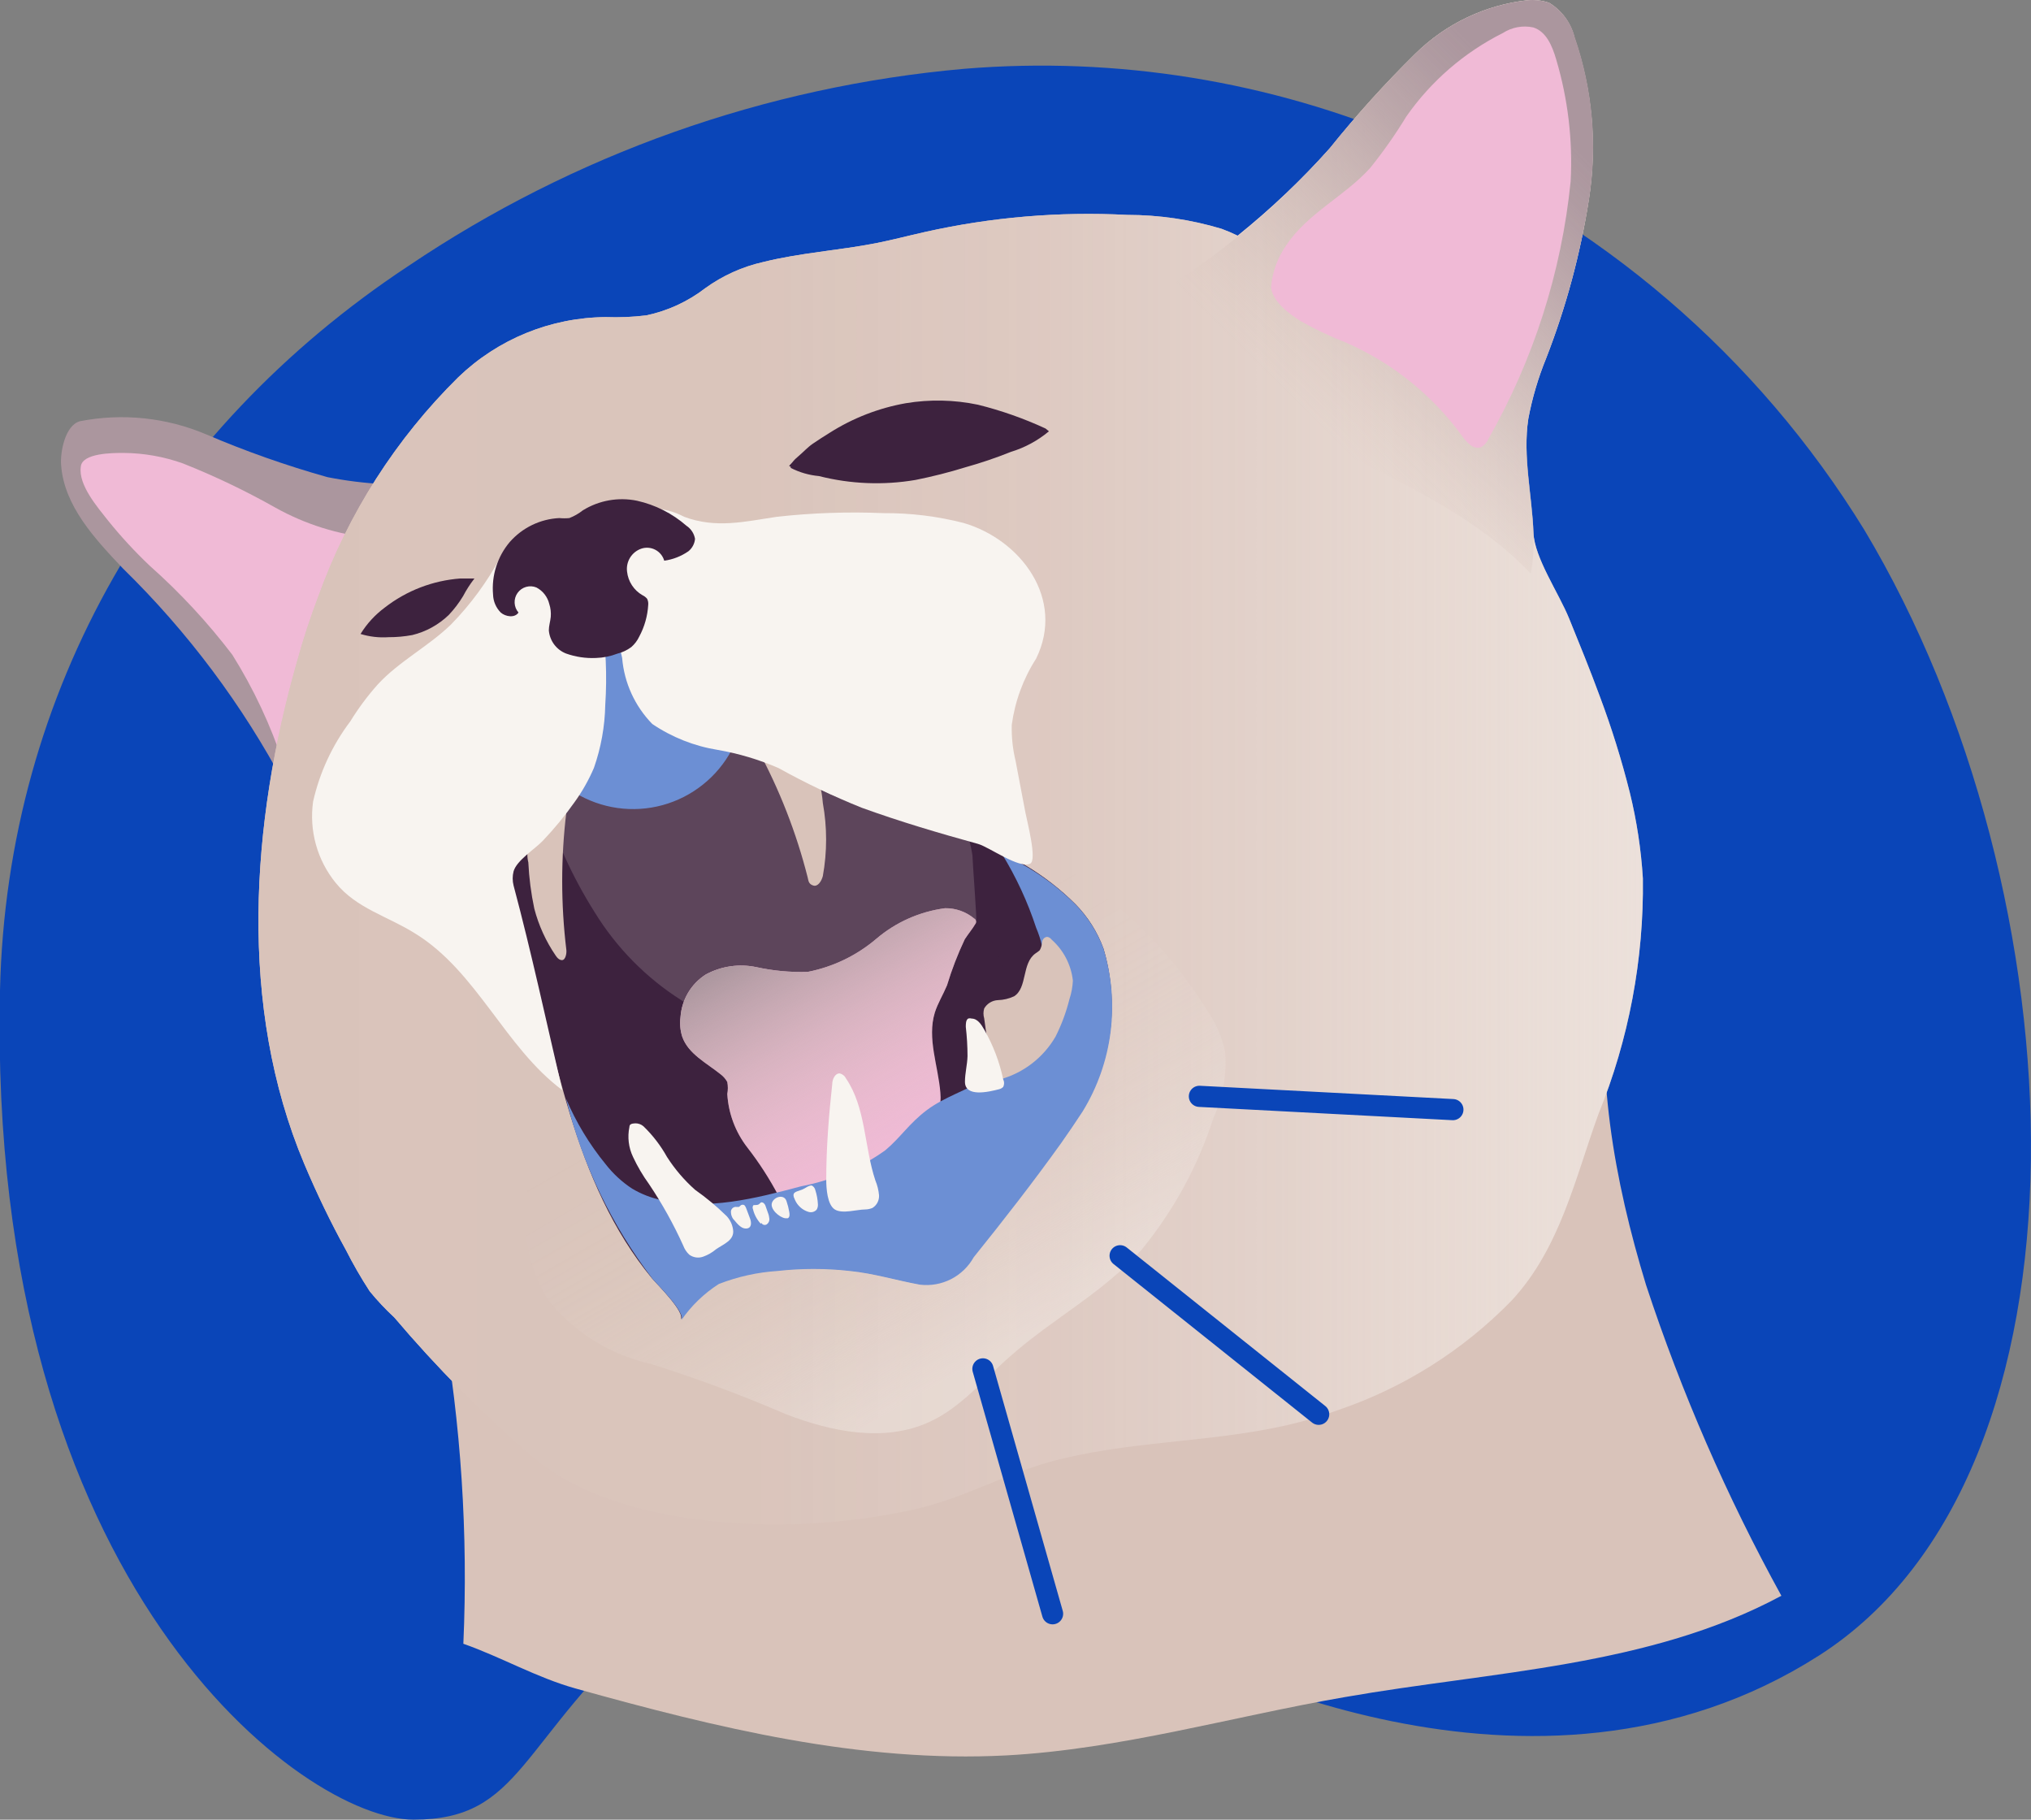 <?xml version="1.0" encoding="UTF-8"?> <svg xmlns="http://www.w3.org/2000/svg" width="192" height="172" viewBox="0 0 192 172" fill="none"><rect x="0" y="0" width="192" height="172" fill="#808080" stroke="none"/> <g clip-path="url(#clip0_80_2)"> <path d="M91.181 6.501C105.581 5.32 120.051 7.662 133.347 13.326C151.127 20.783 166.127 33.638 176.241 50.083C196.869 84.511 199.031 139.192 171.957 156.487C144.884 173.782 112.638 156.487 108.335 154.34C104.031 152.194 74.816 141.419 61.865 153.044C48.914 164.669 49.399 172 39.095 172C28.791 172 -1.253 150.027 -6.25364e-05 93.605C0.646 65.252 15.133 40.646 38.59 25.153C54.265 14.578 72.359 8.161 91.181 6.501Z" fill="#0A45B8"></path> <path d="M41.54 45.668C38.002 45.978 34.438 45.787 30.953 45.101C27.044 44.003 23.21 42.65 19.477 41.051C15.714 39.461 11.564 39.031 7.556 39.816C6.142 40.2 5.677 42.772 5.778 43.967C6.061 47.815 8.95 50.914 11.617 53.729C17.754 59.726 22.927 66.639 26.952 74.224C28.892 69.87 30.306 65.617 32.327 61.283C34.845 55.769 37.933 50.536 41.54 45.668V45.668Z" fill="#AB969E"></path> <path d="M35.175 50.852C31.96 50.534 28.844 49.555 26.023 47.977C23.21 46.391 20.294 44.997 17.295 43.805C15.491 43.161 13.592 42.826 11.678 42.812C10.668 42.812 7.738 42.812 7.637 44.129C7.395 45.85 9.233 47.956 10.203 49.192C11.42 50.703 12.736 52.13 14.143 53.465C17.015 56.013 19.634 58.834 21.962 61.89C23.971 65.099 25.586 68.54 26.77 72.137C29.417 65.272 32.549 57.758 35.175 50.852Z" fill="#F0BAD6"></path> <path d="M168.402 150.837C155.895 157.561 141.126 157.966 127.125 160.416C116.457 162.259 105.971 165.337 95.162 165.925C81.362 166.654 67.724 163.312 54.43 159.606C50.773 158.593 47.379 156.629 43.803 155.373C44.262 145.015 43.585 134.638 41.782 124.428C53.905 127.75 65.462 130.727 77.948 130.646C88.821 130.253 99.571 128.204 109.83 124.57C121.488 120.743 133.347 115.801 141.651 106.728C145.752 101.865 149.29 96.552 152.198 90.891C150.683 101.017 152.602 111.609 155.612 121.472C158.962 131.635 163.243 141.465 168.402 150.837V150.837Z" fill="#D9C3BA"></path> <path d="M154.077 74.932C153.302 71.836 152.35 68.786 151.228 65.799C150.319 63.328 149.329 60.898 148.339 58.468C147.349 56.037 145.066 52.736 144.965 50.367C144.823 46.782 143.934 43.137 144.48 39.572C144.847 37.624 145.409 35.717 146.157 33.882C148.04 29.047 149.395 24.022 150.197 18.895C151.007 13.751 150.542 8.486 148.844 3.564C148.683 2.881 148.387 2.237 147.974 1.67C147.561 1.104 147.04 0.625 146.44 0.263C145.79 0.042 145.102 -0.04 144.419 0.02C140.41 0.464 136.667 2.247 133.792 5.083C130.925 7.899 128.227 10.881 125.71 14.014C123.038 17.003 120.125 19.766 117.002 22.277C116.508 22.035 116.003 21.819 115.487 21.629C112.59 20.756 109.581 20.313 106.557 20.313C100.135 19.98 93.698 20.525 87.423 21.933C85.888 22.277 84.352 22.682 82.817 22.986C79.281 23.675 75.644 23.897 72.149 24.768C70.176 25.213 68.314 26.053 66.674 27.239C65.031 28.506 63.125 29.385 61.097 29.811C59.824 29.967 58.54 30.021 57.258 29.973C52.056 30.014 47.068 32.05 43.318 35.664C37.426 41.479 32.911 48.545 30.104 56.341C29.336 58.366 28.669 60.391 28.084 62.518C23.72 77.788 22.487 95.124 28.771 110.029C29.942 112.804 31.256 115.538 32.69 118.13C33.373 119.479 34.129 120.791 34.953 122.059C35.669 122.936 36.446 123.761 37.276 124.529C41.282 129.254 45.646 133.662 50.328 137.713C55.945 142.392 64.29 143.789 71.341 144.073C76.285 144.223 81.23 143.782 86.07 142.756C90.737 141.784 94.616 139.496 99.182 138.2C106.516 136.174 114.315 136.397 121.73 134.696C123.312 134.332 124.871 133.872 126.397 133.319C132.652 131.213 138.318 127.645 142.924 122.909C147.49 117.968 148.904 111.386 151.107 105.31C153.98 98.241 155.409 90.666 155.309 83.033C155.141 80.301 154.729 77.59 154.077 74.932V74.932Z" fill="#D9C3BA"></path> <path d="M154.077 74.932C153.302 71.836 152.35 68.786 151.228 65.799C150.319 63.328 149.329 60.898 148.339 58.468C147.349 56.037 145.066 52.736 144.965 50.367C144.823 46.782 143.934 43.137 144.48 39.572C144.847 37.624 145.409 35.717 146.157 33.882C148.04 29.047 149.395 24.022 150.197 18.895C151.007 13.751 150.542 8.486 148.844 3.564C148.683 2.881 148.387 2.237 147.974 1.67C147.561 1.104 147.04 0.625 146.44 0.263C145.79 0.042 145.102 -0.04 144.419 0.02C140.41 0.464 136.667 2.247 133.792 5.083C130.925 7.899 128.227 10.881 125.71 14.014C123.038 17.003 120.125 19.766 117.002 22.277C116.508 22.035 116.003 21.819 115.487 21.629C112.59 20.756 109.581 20.313 106.557 20.313C100.135 19.98 93.698 20.525 87.423 21.933C85.888 22.277 84.352 22.682 82.817 22.986C79.281 23.675 75.644 23.897 72.149 24.768C70.176 25.213 68.314 26.053 66.674 27.239C65.031 28.506 63.125 29.385 61.097 29.811C59.824 29.967 58.54 30.021 57.258 29.973C52.056 30.014 47.068 32.05 43.318 35.664C37.426 41.479 32.911 48.545 30.104 56.341C29.336 58.366 28.669 60.391 28.084 62.518C23.72 77.788 22.487 95.124 28.771 110.029C29.942 112.804 31.256 115.538 32.69 118.13C33.373 119.479 34.129 120.791 34.953 122.059C35.669 122.936 36.446 123.761 37.276 124.529C41.282 129.254 45.646 133.662 50.328 137.713C55.945 142.392 64.29 143.789 71.341 144.073C76.285 144.223 81.23 143.782 86.07 142.756C90.737 141.784 94.616 139.496 99.182 138.2C106.516 136.174 114.315 136.397 121.73 134.696C123.312 134.332 124.871 133.872 126.397 133.319C132.652 131.213 138.318 127.645 142.924 122.909C147.49 117.968 148.904 111.386 151.107 105.31C153.98 98.241 155.409 90.666 155.309 83.033C155.141 80.301 154.729 77.59 154.077 74.932V74.932Z" fill="url(#paint0_linear_80_2)"></path> <path d="M144.702 54.215C145.692 49.395 143.752 44.392 144.48 39.512C144.845 37.56 145.414 35.653 146.177 33.821C148.051 28.983 149.406 23.96 150.218 18.834C151.028 13.69 150.563 8.425 148.864 3.504C148.693 2.83 148.391 2.197 147.975 1.64C147.559 1.084 147.037 0.616 146.44 0.263C145.79 0.042 145.102 -0.04 144.419 0.02C140.41 0.464 136.667 2.247 133.792 5.083C130.925 7.899 128.227 10.881 125.71 14.014C121.241 19.076 116.094 23.493 110.416 27.138C109.547 27.684 109.506 28.393 109.708 29.406C109.955 30.393 110.441 31.304 111.123 32.059C120.013 42.063 135.59 44.554 144.702 54.215Z" fill="url(#paint1_linear_80_2)"></path> <path d="M148.48 17.153C147.616 25.708 144.973 33.987 140.722 41.456C140.592 41.785 140.358 42.062 140.055 42.246C139.348 42.57 138.661 41.84 138.237 41.233C135.431 37.369 131.652 34.322 127.286 32.403C125.814 31.828 124.382 31.151 123.003 30.378C121.932 29.73 120.275 28.494 120.154 27.138C120.278 25.734 120.766 24.386 121.568 23.229C123.589 20.151 127.104 18.571 129.529 15.877C130.771 14.334 131.912 12.71 132.943 11.017C135.285 7.665 138.424 4.95 142.076 3.119C142.926 2.572 143.956 2.383 144.945 2.592C146.177 2.977 146.743 4.354 147.106 5.59C148.224 9.336 148.689 13.248 148.48 17.153V17.153Z" fill="#F0BAD6"></path> <path opacity="0.38" d="M114.133 95.528C111.996 92.062 109.361 88.93 106.314 86.233C104.787 84.938 103.196 83.721 101.546 82.588C100.397 81.49 99.016 80.666 97.505 80.177C91.803 79.358 86.008 79.439 80.332 80.421C74.674 81.089 68.795 81.838 64.047 84.977C61.802 86.525 59.765 88.356 57.986 90.425C56.189 92.194 54.779 94.318 53.844 96.663C53.48 97.994 53.196 99.347 52.995 100.713C52.349 104.196 50.975 107.518 50.227 110.961C49.639 112.937 49.474 115.016 49.742 117.061C50.01 119.106 50.706 121.071 51.783 122.828C54.221 125.903 57.637 128.047 61.461 128.904C65.809 130.271 70.084 131.859 74.27 133.663C78.614 135.344 83.605 136.357 87.847 134.412C90.838 133.055 93.02 130.362 95.485 128.215C99.525 124.631 104.375 122.14 107.951 118.089C110.962 114.405 113.258 110.187 114.719 105.655C115.624 103.686 116 101.515 115.81 99.356C115.503 97.984 114.933 96.684 114.133 95.528V95.528Z" fill="url(#paint2_linear_80_2)"></path> <path d="M104.314 89.655C105.076 92.209 105.29 94.895 104.942 97.538C104.594 100.18 103.691 102.719 102.294 104.986C101.687 106.019 100.98 107.011 100.273 107.963C97.606 111.69 94.858 115.213 91.989 118.778C91.496 119.665 90.75 120.385 89.847 120.847C88.944 121.309 87.925 121.491 86.918 121.37C84.676 120.965 82.534 120.297 80.271 120.074C78.008 119.821 75.725 119.821 73.462 120.074C71.551 120.196 69.67 120.613 67.886 121.309C66.484 122.208 65.275 123.379 64.33 124.752C64.876 124.104 62.047 121.329 61.643 120.843C54.147 111.771 52.511 99.376 49.52 88.44C49.076 86.82 48.631 85.18 48.066 83.6C47.854 83.107 47.737 82.578 47.722 82.041C47.909 81.062 48.422 80.177 49.177 79.529C53.712 74.363 56.06 67.629 55.723 60.756C56.658 60.454 57.618 60.237 58.592 60.108C58.748 60.047 58.921 60.047 59.077 60.108C59.226 60.199 59.334 60.344 59.38 60.513C59.734 61.468 60.146 62.402 60.612 63.308C62.215 65.727 64.424 67.683 67.017 68.978C70.715 71.237 74.547 73.266 78.493 75.054C82.715 76.77 87.04 78.218 91.444 79.388C95.302 80.531 98.815 82.619 101.667 85.463C102.837 86.656 103.74 88.085 104.314 89.655Z" fill="#3D223E"></path> <path opacity="0.22" d="M91.1 77.909C91.497 78.85 91.775 79.836 91.929 80.846C91.929 81.352 92.393 87.326 92.292 87.306C91.58 87.135 90.84 87.115 90.12 87.248C89.4 87.38 88.715 87.662 88.11 88.076C84.857 90.243 81.584 92.754 77.705 93.159C73.361 93.645 69.037 91.519 65.178 94.496C65.072 94.61 64.929 94.682 64.774 94.698C64.647 94.691 64.526 94.641 64.431 94.556C61.09 92.441 58.278 89.587 56.208 86.213C55.155 84.544 54.217 82.805 53.399 81.008C53.218 80.643 51.116 75.621 51.601 75.601C52.758 75.085 53.834 74.403 54.794 73.576C58.309 75.439 61.522 75.945 64.896 73.353C67.118 71.611 68.674 69.12 71.522 68.33C74.229 67.871 77.01 68.29 79.463 69.525C82.042 70.399 84.526 71.532 86.878 72.907C88.739 74.13 90.205 75.868 91.1 77.909Z" fill="#CDC0C5"></path> <path d="M69.179 70.882C68.499 72.152 67.568 73.271 66.442 74.168C65.317 75.066 64.021 75.725 62.633 76.104C61.245 76.483 59.795 76.574 58.371 76.373C56.947 76.171 55.578 75.681 54.349 74.932C52.854 74.041 53.157 73.575 53.743 72.198C54.238 71.001 54.643 69.769 54.955 68.512C55.591 65.979 55.849 63.365 55.723 60.756C56.658 60.454 57.618 60.237 58.592 60.108C58.748 60.047 58.921 60.047 59.077 60.108C59.226 60.199 59.334 60.344 59.38 60.513C59.734 61.468 60.146 62.402 60.612 63.308C62.215 65.727 64.424 67.683 67.017 68.978C67.179 68.978 69.32 70.497 69.421 70.315L69.179 70.882Z" fill="#6C8FD4"></path> <g style="mix-blend-mode:multiply" opacity="0.3"> <path d="M59.38 105.311C58.817 106.361 58.475 107.515 58.374 108.703C58.273 109.89 58.416 111.086 58.794 112.216C59.521 113.556 60.715 114.58 62.148 115.092C63.58 115.585 65.079 115.858 66.593 115.902C72.031 116.31 77.494 115.579 82.635 113.756C87.79 111.903 92.245 108.493 95.384 103.994C96.157 102.856 96.7 101.576 96.98 100.227C97.234 97.782 96.763 95.317 95.626 93.139C95.081 91.863 94.495 90.587 93.889 89.332C93.282 88.076 92.434 86.76 91.08 86.679C90.25 86.72 89.453 87.017 88.797 87.529C86.009 89.231 83.153 90.824 80.231 92.309C78.597 93.211 76.851 93.892 75.038 94.334C73.535 94.57 72.013 94.665 70.492 94.618C68.945 94.516 67.393 94.516 65.845 94.618C64.593 94.8 64.269 95.488 63.643 96.541C61.993 99.347 60.567 102.279 59.38 105.311V105.311Z" fill="#3D223E"></path> </g> <path d="M88.898 103.285C88.696 100.754 87.625 98.161 88.373 95.711C88.656 94.82 89.161 94.01 89.525 93.139C89.975 91.648 90.535 90.192 91.202 88.785C91.525 88.278 91.929 87.813 92.232 87.286C92.255 87.235 92.268 87.18 92.268 87.124C92.268 87.068 92.255 87.013 92.232 86.962C92.22 86.93 92.201 86.9 92.177 86.876C92.152 86.851 92.123 86.832 92.091 86.82C91.32 86.178 90.345 85.833 89.343 85.848C86.941 86.166 84.683 87.171 82.837 88.744C80.982 90.319 78.757 91.392 76.372 91.863C74.737 91.916 73.101 91.766 71.502 91.417C69.882 91.075 68.193 91.319 66.734 92.106C66.043 92.543 65.464 93.137 65.046 93.841C64.629 94.546 64.383 95.339 64.33 96.156C64.252 96.769 64.307 97.39 64.492 97.979C65.057 99.62 66.795 100.47 68.149 101.564C68.397 101.755 68.604 101.997 68.755 102.272C68.825 102.647 68.825 103.032 68.755 103.407C68.863 105.248 69.525 107.013 70.654 108.47C71.779 109.917 72.773 111.463 73.624 113.087C74.654 115.355 77.907 115.538 80.291 114.889C82.661 114.11 84.67 112.499 85.948 110.353C87.464 108.206 89.141 105.776 88.898 103.285Z" fill="#F0BAD6"></path> <path style="mix-blend-mode:multiply" d="M88.898 103.285C88.696 100.754 87.625 98.161 88.373 95.711C88.656 94.82 89.161 94.01 89.525 93.139C89.975 91.648 90.535 90.192 91.202 88.785C91.525 88.278 91.929 87.813 92.232 87.286C92.255 87.235 92.268 87.18 92.268 87.124C92.268 87.068 92.255 87.013 92.232 86.962C92.22 86.93 92.201 86.9 92.177 86.876C92.152 86.851 92.123 86.832 92.091 86.82C91.32 86.178 90.345 85.833 89.343 85.848C86.941 86.166 84.683 87.171 82.837 88.744C80.982 90.319 78.757 91.392 76.372 91.863C74.737 91.916 73.101 91.766 71.502 91.417C69.882 91.075 68.193 91.319 66.734 92.106C66.043 92.543 65.464 93.137 65.046 93.841C64.629 94.546 64.383 95.339 64.33 96.156C64.252 96.769 64.307 97.39 64.492 97.979C65.057 99.62 66.795 100.47 68.149 101.564C68.397 101.755 68.604 101.997 68.755 102.272C68.825 102.647 68.825 103.032 68.755 103.407C68.863 105.248 69.525 107.013 70.654 108.47C71.779 109.917 72.773 111.463 73.624 113.087C74.654 115.355 77.907 115.538 80.291 114.889C82.661 114.11 84.67 112.499 85.948 110.353C87.464 108.206 89.141 105.776 88.898 103.285Z" fill="url(#paint3_linear_80_2)"></path> <path d="M99.162 40.767L98.839 40.504C96.786 39.554 94.648 38.801 92.454 38.256C90.206 37.784 87.89 37.736 85.625 38.114C83.069 38.567 80.625 39.517 78.432 40.909C77.887 41.253 77.362 41.577 76.836 41.942C76.311 42.306 75.947 42.732 75.462 43.137C74.978 43.542 74.998 43.623 74.755 43.866C74.513 44.109 74.614 44.028 74.755 44.129C74.743 44.162 74.743 44.198 74.755 44.23C75.587 44.656 76.492 44.917 77.422 45C80.408 45.758 83.518 45.883 86.555 45.364C88.143 45.047 89.714 44.649 91.262 44.17C92.722 43.763 94.159 43.276 95.566 42.712C96.882 42.311 98.105 41.65 99.162 40.767Z" fill="#3D223E"></path> <path d="M44.853 54.68C44.408 54.68 43.964 54.68 43.52 54.68C40.917 54.871 38.428 55.83 36.367 57.434C35.455 58.112 34.68 58.957 34.084 59.925C34.941 60.188 35.838 60.291 36.731 60.229C37.483 60.232 38.234 60.164 38.974 60.027C40.274 59.712 41.466 59.054 42.428 58.123C42.941 57.578 43.395 56.981 43.782 56.341C44.088 55.756 44.446 55.2 44.853 54.68V54.68Z" fill="#3D223E"></path> <path d="M104.314 89.656C103.74 88.101 102.845 86.686 101.687 85.504C99.684 83.5 97.328 81.886 94.737 80.745C96.074 82.927 97.153 85.258 97.95 87.691C98.434 88.828 98.714 90.041 98.778 91.276C98.457 93.443 97.838 95.556 96.939 97.554C96.202 99.416 94.856 100.973 93.121 101.969C91.363 103.083 89.302 103.67 87.625 104.925C85.948 106.181 85.1 107.558 83.686 108.733C81.308 110.43 78.593 111.591 75.725 112.135C71.401 113.29 66.876 114.424 62.511 113.431C61.544 113.225 60.616 112.862 59.764 112.358C58.808 111.731 57.962 110.951 57.258 110.049C55.717 108.166 54.452 106.073 53.501 103.832C55.034 110.028 57.827 115.84 61.703 120.904C62.108 121.39 64.936 124.165 64.391 124.813C65.335 123.44 66.544 122.269 67.947 121.37C69.731 120.673 71.612 120.257 73.523 120.135C75.785 119.882 78.069 119.882 80.332 120.135C82.594 120.357 84.736 121.026 86.979 121.431C87.985 121.551 89.005 121.369 89.908 120.908C90.811 120.446 91.556 119.726 92.05 118.839C94.919 115.274 97.667 111.75 100.334 108.024C101.021 107.052 101.728 105.999 102.354 105.047C103.75 102.767 104.647 100.216 104.985 97.562C105.323 94.909 105.094 92.214 104.314 89.656V89.656Z" fill="#6C8FD4"></path> <path d="M78.109 111.507C78.109 108.49 78.352 105.432 78.675 102.475C78.675 102.029 78.938 101.442 79.382 101.462C79.509 101.49 79.627 101.546 79.729 101.627C79.831 101.708 79.912 101.811 79.968 101.928C81.867 104.703 81.685 108.389 82.756 111.588C82.941 112.034 83.057 112.505 83.1 112.986C83.112 113.223 83.061 113.459 82.951 113.67C82.841 113.88 82.675 114.057 82.473 114.181C82.255 114.27 82.022 114.318 81.786 114.322C81.019 114.322 79.624 114.768 78.917 114.322C78.21 113.877 78.109 112.338 78.109 111.507Z" fill="#F8F4F0"></path> <path d="M76.412 114.545C76.549 114.591 76.696 114.597 76.836 114.561C76.976 114.525 77.102 114.449 77.2 114.343C77.292 114.191 77.335 114.014 77.321 113.836C77.299 113.382 77.218 112.933 77.079 112.5C77.058 112.404 77.017 112.315 76.958 112.238C76.898 112.16 76.822 112.098 76.735 112.054C76.412 112.054 76.149 112.317 75.846 112.439C75.2 112.682 74.775 112.662 75.159 113.431C75.276 113.696 75.449 113.932 75.665 114.124C75.881 114.317 76.136 114.46 76.412 114.545Z" fill="#F8F4F0"></path> <path d="M67.684 118.089C67.33 118.388 66.927 118.621 66.492 118.778C66.272 118.861 66.035 118.888 65.802 118.856C65.569 118.824 65.348 118.735 65.158 118.596C64.907 118.359 64.713 118.068 64.593 117.745C63.679 115.72 62.598 113.776 61.36 111.933C60.775 111.125 60.267 110.264 59.845 109.361C59.423 108.479 59.302 107.483 59.501 106.525C59.501 106.242 59.744 106.201 60.047 106.181C60.336 106.173 60.617 106.274 60.835 106.465C61.714 107.315 62.463 108.291 63.057 109.361C63.794 110.51 64.684 111.553 65.704 112.459C66.766 113.208 67.766 114.041 68.694 114.95C69.022 115.303 69.234 115.749 69.3 116.226C69.462 117.239 68.371 117.603 67.684 118.089Z" fill="#F8F4F0"></path> <path d="M69.32 115.234C69.179 115.04 69.101 114.806 69.098 114.565C69.093 114.445 69.133 114.327 69.213 114.237C69.292 114.146 69.403 114.09 69.522 114.079C69.637 114.089 69.752 114.089 69.866 114.079L70.048 113.917C70.097 113.889 70.153 113.874 70.209 113.874C70.266 113.874 70.322 113.889 70.371 113.917C70.455 114.011 70.517 114.121 70.553 114.241L70.896 115.153C71.058 115.558 71.078 116.125 70.513 116.125C69.947 116.125 69.543 115.436 69.32 115.234Z" fill="#F8F4F0"></path> <path d="M71.927 115.679C71.558 115.288 71.3 114.806 71.179 114.282C71.159 114.237 71.149 114.189 71.149 114.14C71.149 114.091 71.159 114.043 71.179 113.998C71.179 113.816 71.583 113.998 71.785 113.796C71.987 113.593 71.947 113.654 72.048 113.654C72.149 113.654 72.29 113.796 72.351 113.938L72.593 114.626C72.67 114.814 72.717 115.012 72.735 115.213C72.741 115.317 72.72 115.42 72.674 115.512C72.628 115.605 72.558 115.683 72.472 115.74C72.429 115.764 72.381 115.779 72.331 115.784C72.282 115.789 72.232 115.784 72.185 115.769C72.137 115.753 72.094 115.729 72.056 115.696C72.019 115.663 71.989 115.623 71.967 115.578" fill="#F8F4F0"></path> <path d="M74.23 115.153H74.472C74.674 115.051 74.654 114.788 74.614 114.565C74.555 114.214 74.467 113.869 74.351 113.532C74.129 112.844 73.179 113.107 72.977 113.694C72.775 114.282 73.664 115.072 74.23 115.153Z" fill="#F8F4F0"></path> <path d="M93.04 96.258C92.949 95.954 92.949 95.63 93.04 95.326C93.172 95.096 93.36 94.903 93.586 94.765C93.812 94.627 94.069 94.549 94.333 94.536C94.864 94.521 95.387 94.397 95.868 94.172C97.141 93.362 96.576 91.053 97.889 90.121C98.032 90.032 98.167 89.93 98.293 89.818C98.421 89.587 98.497 89.331 98.515 89.068C98.515 88.805 98.778 88.522 99.041 88.562C99.187 88.597 99.316 88.683 99.404 88.805C100.537 89.804 101.257 91.19 101.425 92.693C101.397 93.286 101.289 93.872 101.101 94.435C100.797 95.662 100.356 96.851 99.788 97.979C98.636 99.969 96.749 101.424 94.535 102.03C94.414 102.03 94.272 102.03 94.171 102.03C94.1 101.96 94.057 101.866 94.05 101.766C93.608 99.951 93.271 98.112 93.04 96.258V96.258Z" fill="#D9C3BA"></path> <path d="M91.302 97.067C91.302 96.784 91.302 96.419 91.525 96.278C91.63 96.247 91.742 96.247 91.848 96.278C92.414 96.278 92.777 96.845 93.06 97.351C93.891 98.809 94.491 100.387 94.838 102.029C94.893 102.139 94.922 102.261 94.922 102.384C94.922 102.507 94.893 102.628 94.838 102.738C94.728 102.85 94.588 102.927 94.434 102.961C93.484 103.204 91.222 103.751 91.222 102.252C91.222 101.442 91.444 100.632 91.464 99.822C91.462 98.901 91.408 97.982 91.302 97.067Z" fill="#F8F4F0"></path> <path d="M52.531 90.324C52.672 90.546 52.915 90.79 53.177 90.749C53.44 90.709 53.581 90.162 53.541 89.797C53.016 85.466 53.016 81.086 53.541 76.755C52.572 77.429 51.653 78.174 50.793 78.983C50.441 79.271 50.152 79.63 49.945 80.036C49.823 80.521 49.823 81.029 49.945 81.514C50.015 82.985 50.205 84.448 50.51 85.888C50.923 87.473 51.607 88.973 52.531 90.324Z" fill="#D9C3BA"></path> <path d="M76.877 72.299C77.382 73.441 77.689 74.66 77.786 75.904C78.2 78.188 78.2 80.527 77.786 82.81C77.665 83.276 77.321 83.843 76.877 83.701C76.432 83.56 76.432 83.256 76.352 82.932C75.279 78.699 73.684 74.617 71.603 70.781C71.962 70.63 72.347 70.553 72.735 70.553C73.123 70.553 73.508 70.63 73.866 70.781C74.56 70.938 75.236 71.162 75.887 71.449C76.302 71.615 76.65 71.914 76.877 72.299V72.299Z" fill="#D9C3BA"></path> <path d="M56.854 58.346C57.279 61.085 57.401 63.863 57.218 66.629C57.179 68.658 56.818 70.668 56.147 72.583C55.661 73.72 55.051 74.8 54.329 75.803C53.416 77.097 52.409 78.322 51.318 79.469C50.591 80.238 48.833 81.332 48.55 82.365C48.439 82.803 48.439 83.263 48.55 83.701C50.248 90.06 51.662 96.642 53.157 103.042C47.722 98.992 45.075 91.802 39.216 88.217C36.63 86.597 33.7 85.868 31.741 83.458C30.873 82.393 30.235 81.159 29.866 79.835C29.498 78.51 29.407 77.124 29.599 75.763C30.22 73.016 31.418 70.433 33.114 68.188C33.878 66.945 34.75 65.773 35.721 64.685C37.741 62.497 40.509 61.1 42.651 59.014C44.495 57.123 46.066 54.983 47.318 52.655C47.782 52.01 48.464 51.556 49.237 51.377C50.01 51.198 50.821 51.307 51.52 51.683C52.107 51.971 52.651 52.339 53.137 52.776C54.05 53.496 54.871 54.326 55.581 55.247C56.241 56.167 56.676 57.228 56.854 58.346V58.346Z" fill="#F8F4F0"></path> <path d="M81.463 76.35C78.768 75.266 76.143 74.015 73.604 72.603C71.76 71.801 69.827 71.223 67.846 70.882C65.631 70.526 63.521 69.69 61.663 68.432C60.018 66.748 59.011 64.542 58.814 62.194C58.223 59.444 57.446 56.738 56.491 54.093C56.026 52.534 57.582 51.663 58.511 50.691C59.441 49.719 60.087 48.261 61.663 48.058C62.715 48.08 63.746 48.351 64.673 48.848C67.704 49.982 70.432 49.294 73.442 48.848C76.796 48.476 80.173 48.361 83.544 48.504C86.092 48.487 88.632 48.801 91.1 49.435C96.495 51.015 100.718 56.604 97.95 62.255C96.735 64.147 95.949 66.283 95.646 68.513C95.616 69.665 95.739 70.815 96.01 71.935L96.939 76.816C97.081 77.585 98.071 81.312 97.384 81.636C96.353 82.142 93.525 80.076 92.474 79.773C88.656 78.72 85.039 77.646 81.463 76.35Z" fill="#F8F4F0"></path> <path d="M62.794 52.999C62.73 52.778 62.622 52.572 62.476 52.394C62.33 52.216 62.15 52.07 61.946 51.964C61.742 51.858 61.518 51.794 61.289 51.777C61.06 51.76 60.83 51.79 60.612 51.865C60.176 52.019 59.806 52.318 59.563 52.712C59.321 53.107 59.22 53.573 59.279 54.032C59.329 54.492 59.487 54.934 59.74 55.321C59.993 55.708 60.333 56.03 60.734 56.26C60.906 56.34 61.058 56.457 61.178 56.604C61.264 56.78 61.299 56.977 61.279 57.171C61.219 58.221 60.929 59.244 60.431 60.169C60.253 60.548 59.999 60.886 59.683 61.161C59.285 61.458 58.832 61.672 58.349 61.789C57.704 62.038 57.021 62.175 56.329 62.194C55.368 62.237 54.407 62.093 53.501 61.769C53.054 61.592 52.666 61.293 52.38 60.907C52.094 60.52 51.922 60.061 51.884 59.581C51.884 59.156 52.026 58.731 52.066 58.305C52.1 57.895 52.052 57.482 51.925 57.09C51.845 56.759 51.696 56.448 51.487 56.179C51.278 55.91 51.014 55.689 50.712 55.531C50.401 55.402 50.055 55.383 49.732 55.476C49.408 55.569 49.125 55.769 48.929 56.043C48.732 56.317 48.634 56.649 48.65 56.987C48.665 57.324 48.794 57.646 49.015 57.9C48.672 58.427 47.803 58.305 47.338 57.9C46.889 57.447 46.628 56.838 46.611 56.199C46.533 55.309 46.633 54.412 46.904 53.56C47.174 52.709 47.61 51.919 48.187 51.237C48.776 50.564 49.495 50.016 50.301 49.626C51.106 49.236 51.981 49.013 52.874 48.969C53.19 49 53.508 49 53.824 48.969C54.282 48.791 54.711 48.545 55.097 48.24C56.623 47.296 58.451 46.97 60.208 47.329C61.944 47.714 63.555 48.529 64.896 49.698C65.107 49.838 65.288 50.02 65.427 50.232C65.566 50.445 65.66 50.683 65.704 50.934C65.684 51.162 65.618 51.383 65.51 51.585C65.403 51.787 65.255 51.965 65.078 52.108C64.397 52.58 63.614 52.885 62.794 52.999V52.999Z" fill="#3D223E"></path> <path d="M113.385 103.629L137.348 104.885" stroke="#0A45B8" stroke-width="2" stroke-linecap="round" stroke-linejoin="round"></path> <path d="M92.919 129.39L99.505 152.538" stroke="#0A45B8" stroke-width="2" stroke-linecap="round" stroke-linejoin="round"></path> <path d="M105.89 118.697L124.66 133.683" stroke="#0A45B8" stroke-width="2" stroke-linecap="round" stroke-linejoin="round"></path> </g> <defs> <linearGradient id="paint0_linear_80_2" x1="24.427" y1="71.996" x2="155.35" y2="71.996" gradientUnits="userSpaceOnUse"> <stop stop-color="#D9C3BA"></stop> <stop offset="0.37" stop-color="#DAC5BC" stop-opacity="0.99"></stop> <stop offset="0.57" stop-color="#DECAC2" stop-opacity="0.94"></stop> <stop offset="0.73" stop-color="#E4D4CD" stop-opacity="0.86"></stop> <stop offset="0.87" stop-color="#EDE2DC" stop-opacity="0.75"></stop> <stop offset="1" stop-color="#F8F4F0" stop-opacity="0.6"></stop> </linearGradient> <linearGradient id="paint1_linear_80_2" x1="157.289" y1="10.835" x2="123.55" y2="44.495" gradientUnits="userSpaceOnUse"> <stop offset="0.17" stop-color="#AB969E"></stop> <stop offset="0.25" stop-color="#AD989F" stop-opacity="0.95"></stop> <stop offset="0.39" stop-color="#B49EA3" stop-opacity="0.82"></stop> <stop offset="0.56" stop-color="#BEA8A9" stop-opacity="0.59"></stop> <stop offset="0.76" stop-color="#CCB6B2" stop-opacity="0.29"></stop> <stop offset="0.92" stop-color="#D9C3BA" stop-opacity="0"></stop> </linearGradient> <linearGradient id="paint2_linear_80_2" x1="95.101" y1="130.342" x2="67.607" y2="82.826" gradientUnits="userSpaceOnUse"> <stop offset="0.05" stop-color="#F8F4F0"></stop> <stop offset="0.09" stop-color="#F8F4F0" stop-opacity="0.88"></stop> <stop offset="0.16" stop-color="#F8F4F0" stop-opacity="0.68"></stop> <stop offset="0.23" stop-color="#F8F4F0" stop-opacity="0.49"></stop> <stop offset="0.3" stop-color="#F8F4F0" stop-opacity="0.34"></stop> <stop offset="0.38" stop-color="#F8F4F0" stop-opacity="0.22"></stop> <stop offset="0.46" stop-color="#F8F4F0" stop-opacity="0.12"></stop> <stop offset="0.55" stop-color="#F8F4F0" stop-opacity="0.05"></stop> <stop offset="0.64" stop-color="#F8F4F0" stop-opacity="0.01"></stop> <stop offset="0.75" stop-color="#F8F4F0" stop-opacity="0"></stop> </linearGradient> <linearGradient id="paint3_linear_80_2" x1="75.382" y1="87.144" x2="88.784" y2="110.305" gradientUnits="userSpaceOnUse"> <stop stop-color="#AB969E"></stop> <stop offset="0.1" stop-color="#B19CA2" stop-opacity="0.86"></stop> <stop offset="0.39" stop-color="#C2ADAC" stop-opacity="0.49"></stop> <stop offset="0.63" stop-color="#CFB9B4" stop-opacity="0.23"></stop> <stop offset="0.82" stop-color="#D6C0B8" stop-opacity="0.06"></stop> <stop offset="0.92" stop-color="#D9C3BA" stop-opacity="0"></stop> </linearGradient> <clipPath id="clip0_80_2"> <rect width="192" height="172" fill="white"></rect> </clipPath> </defs> </svg> 